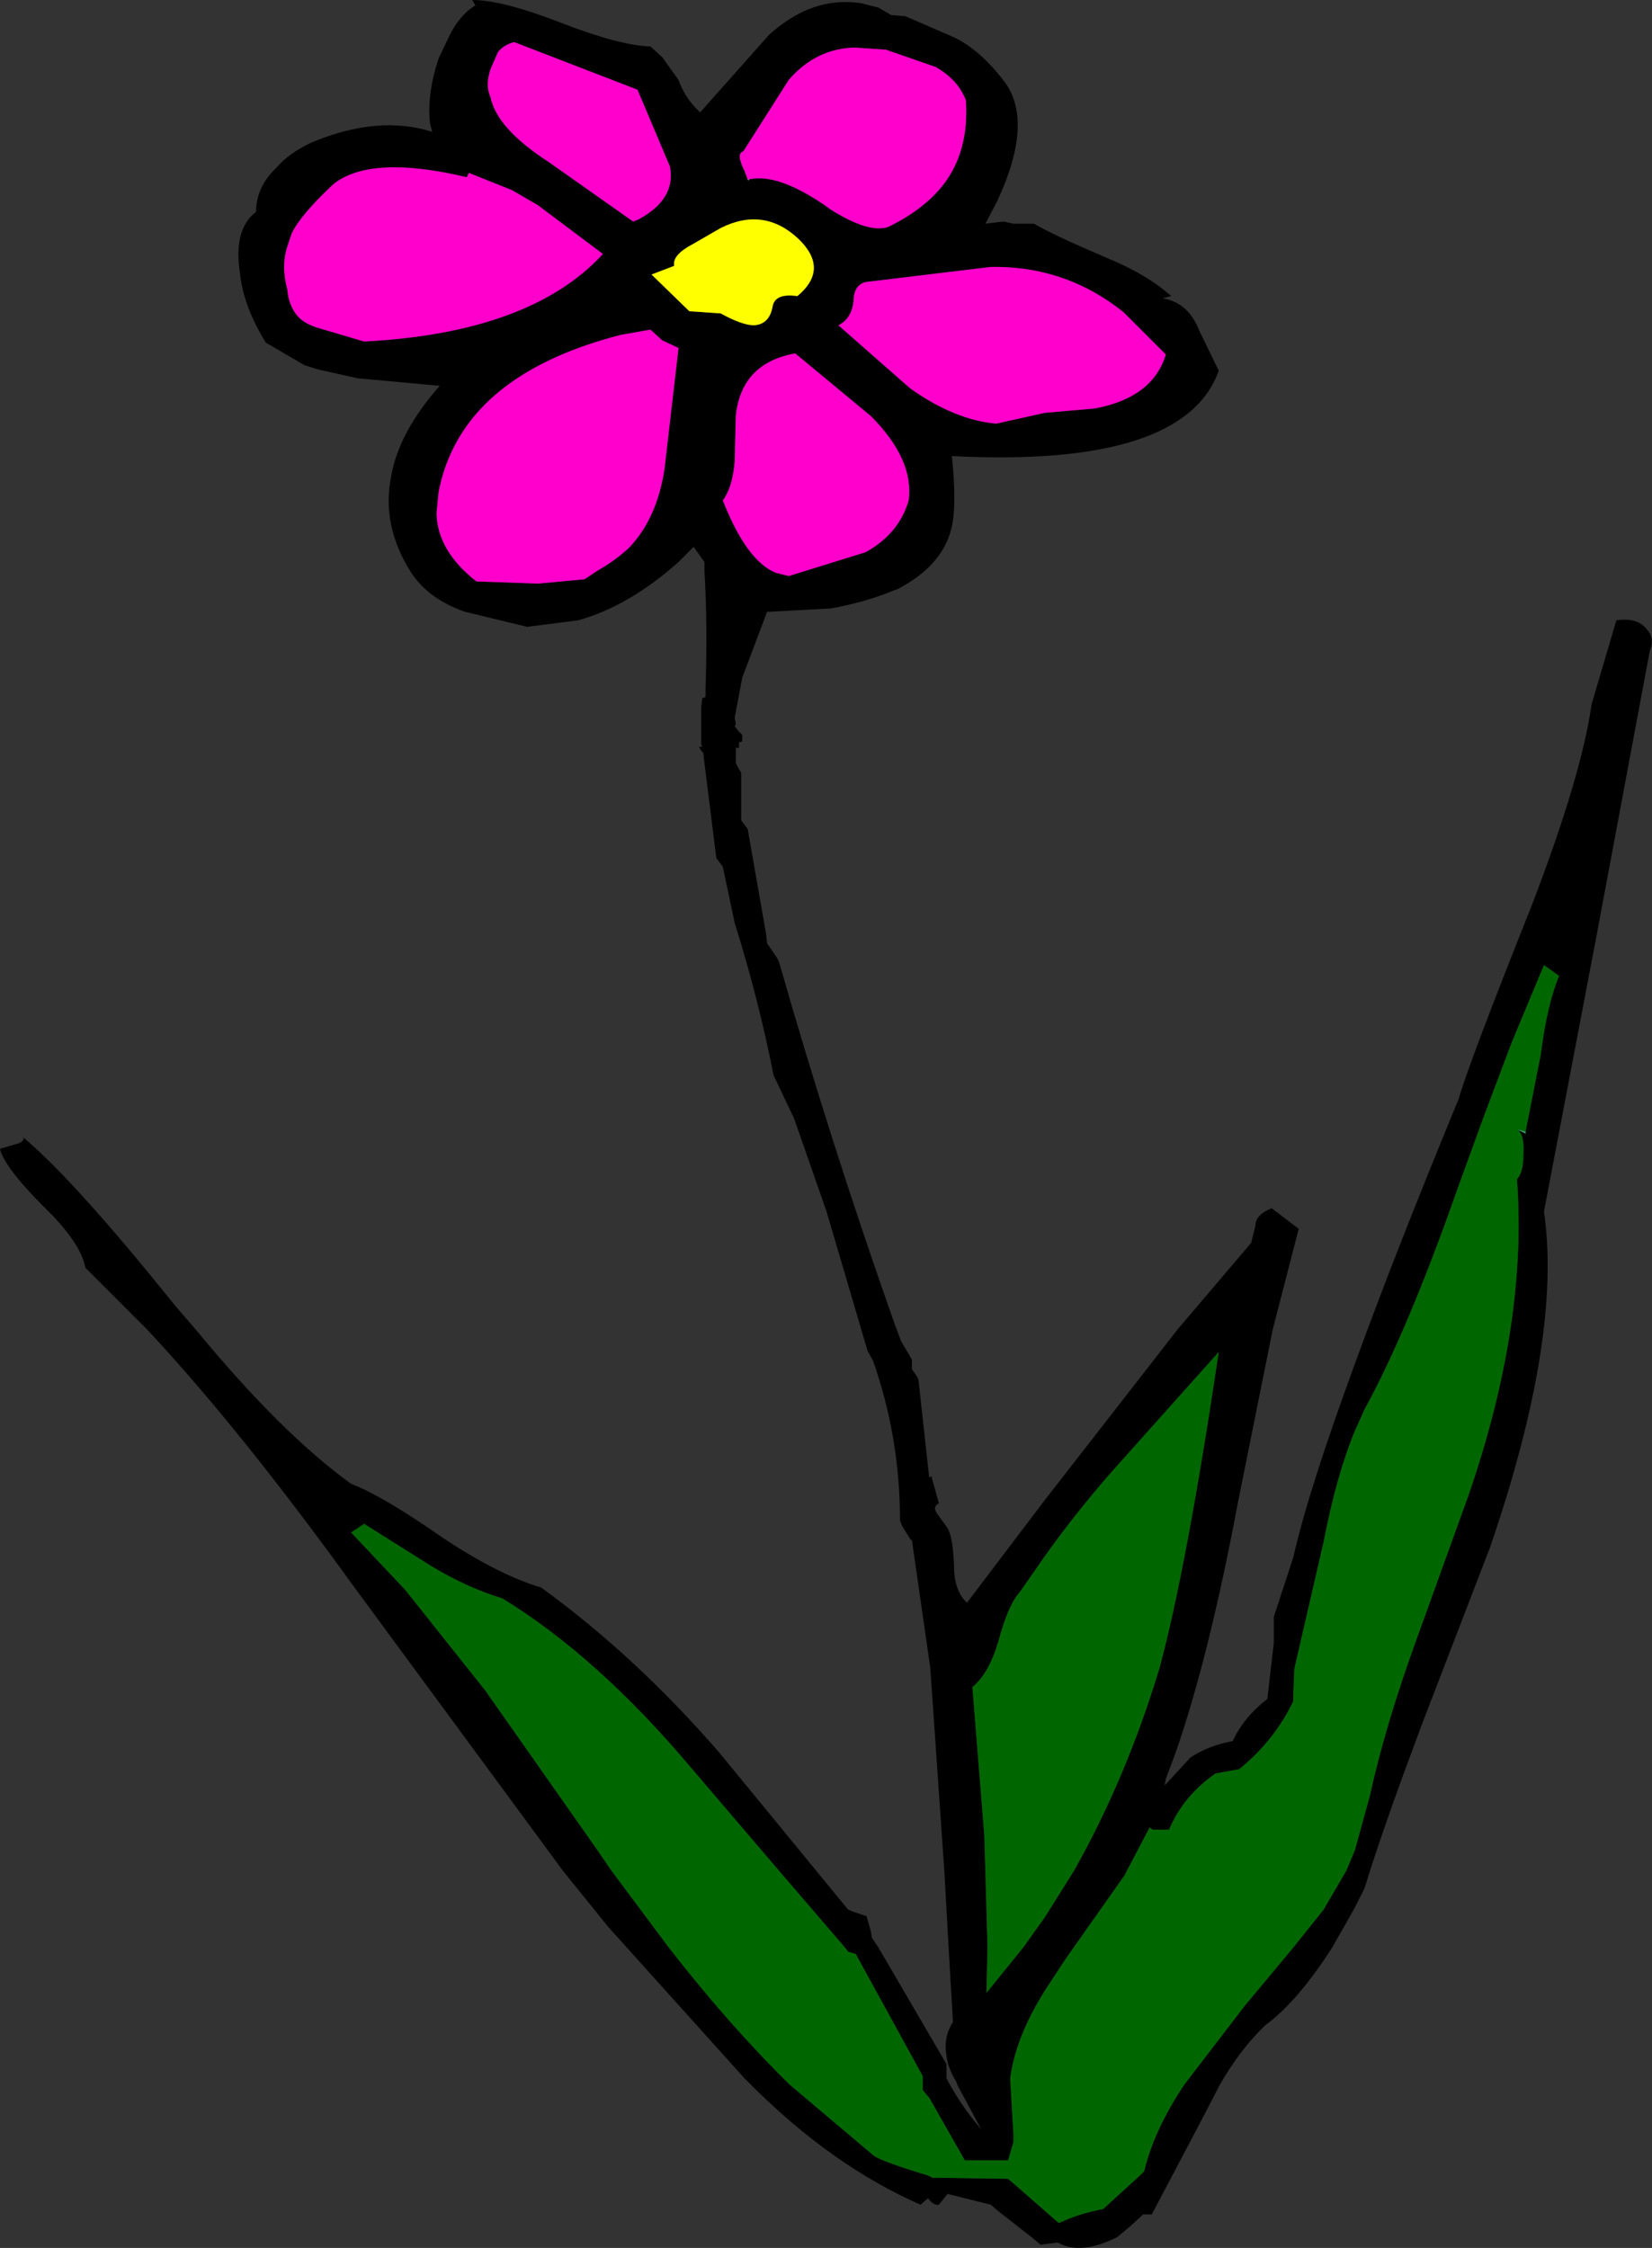 <?xml version="1.0" encoding="UTF-8" standalone="no"?>
<svg xmlns:xlink="http://www.w3.org/1999/xlink" height="104.0px" width="76.45px" xmlns="http://www.w3.org/2000/svg">
  <rect width="100%" height="100%" fill="#333333" stroke="none"/>
  <g transform="matrix(1.0, 0.0, 0.0, 1.0, 38.25, 66.3)">
    <path d="M8.25 -62.5 Q9.6 -60.65 7.9 -57.0 L7.35 -55.95 8.2 -56.05 8.65 -55.95 9.6 -55.95 Q10.55 -55.4 12.9 -54.4 14.85 -53.6 15.95 -52.6 L15.55 -52.5 Q16.75 -52.3 17.25 -51.0 L18.15 -49.15 Q16.55 -44.65 5.8 -45.2 6.05 -42.8 5.75 -41.75 5.3 -40.1 3.3 -39.05 L3.15 -39.0 Q1.85 -38.45 0.2 -38.15 L-2.6 -38.0 -2.75 -38.0 -3.9 -34.95 -4.25 -33.1 -4.2 -32.8 -4.25 -32.7 -4.1 -32.5 -3.9 -32.3 -3.9 -32.0 -4.05 -31.95 -4.05 -31.7 -4.2 -31.7 -4.2 -31.45 -4.2 -31.0 -4.1 -30.8 -3.95 -30.55 -3.95 -28.8 -3.95 -28.35 -3.8 -28.15 -3.65 -27.95 -2.8 -23.1 -2.75 -22.65 -2.3 -22.0 -2.2 -21.8 Q0.2 -13.4 3.15 -5.05 L3.45 -4.25 3.95 -3.4 3.95 -3.15 3.95 -2.95 4.1 -2.75 4.25 -2.5 4.75 2.05 4.85 2.0 5.2 3.25 Q4.9 3.4 5.1 3.7 L5.6 4.4 Q5.85 4.8 5.9 6.15 5.9 7.3 6.5 7.85 L10.1 3.1 16.25 -4.8 19.65 -8.8 19.85 -9.6 Q19.85 -10.1 20.6 -10.4 L21.85 -9.45 20.65 -4.8 19.05 3.15 Q17.7 10.35 16.15 14.8 L15.7 16.0 15.65 16.3 16.85 15.0 Q17.7 14.45 18.8 14.25 19.3 13.15 20.4 12.3 L20.7 9.7 20.7 8.5 21.6 5.75 Q22.3 2.65 24.45 -3.2 26.3 -8.3 29.25 -15.45 29.7 -17.05 32.65 -24.45 34.95 -30.45 35.4 -33.7 L36.55 -37.6 Q37.5 -37.75 37.95 -37.2 38.35 -36.75 38.1 -36.2 L35.65 -23.1 33.2 -10.25 Q34.05 -4.45 30.7 5.3 L27.6 13.35 Q26.0 17.6 25.15 20.25 L24.9 21.05 24.45 21.95 23.4 23.8 Q21.8 26.3 20.3 27.4 19.15 28.5 18.2 30.15 L17.45 31.6 15.05 36.15 14.65 36.15 14.05 36.7 13.45 37.2 Q11.75 38.05 10.7 37.45 L9.9 37.55 9.55 37.25 7.95 36.0 7.6 35.7 5.6 35.2 5.2 35.7 Q4.95 35.75 4.7 35.4 L4.35 35.7 Q0.25 33.9 -3.5 30.15 L-3.8 29.85 -10.1 22.85 -12.2 20.25 -21.95 7.0 Q-27.15 -0.2 -31.45 -4.8 L-34.3 -7.65 Q-34.5 -8.8 -36.25 -10.5 -38.05 -12.3 -38.25 -13.15 L-37.4 -13.4 Q-37.05 -13.55 -37.2 -13.7 -34.85 -11.75 -30.15 -5.9 L-29.2 -4.8 Q-25.25 0.0 -22.0 2.35 -20.55 2.9 -17.75 4.85 -15.2 6.55 -13.2 7.15 -8.8 10.35 -4.95 14.8 L1.0 22.05 1.25 22.15 1.85 22.35 2.05 23.05 2.1 23.35 2.4 23.8 5.35 28.85 5.55 29.2 5.55 29.55 5.55 29.85 Q6.2 31.1 7.15 32.2 L6.05 30.15 6.0 30.0 Q5.6 29.35 5.55 28.8 5.4 27.95 5.85 27.25 L5.65 23.8 5.45 20.25 4.8 10.85 3.95 4.95 3.9 4.95 3.5 4.3 3.4 4.05 Q3.4 0.2 2.15 -3.35 L1.9 -3.8 0.0 -10.25 -1.5 -14.55 -2.45 -16.55 Q-3.15 -20.1 -4.25 -23.6 L-4.8 -26.2 -4.95 -26.4 -5.1 -26.6 -5.65 -31.0 -5.7 -31.45 -5.85 -31.65 -5.9 -31.75 -5.75 -31.75 -5.8 -31.85 -5.8 -33.0 -5.8 -33.2 -5.8 -33.6 -5.75 -34.0 -5.6 -34.05 -5.6 -34.45 Q-5.5 -37.35 -5.65 -39.9 L-5.65 -40.3 -6.15 -41.0 -6.2 -40.95 -6.85 -40.3 Q-9.15 -38.25 -11.5 -37.6 L-13.85 -37.3 -16.75 -38.0 Q-18.45 -38.6 -19.25 -39.85 -20.6 -42.0 -20.15 -44.25 -19.8 -46.3 -17.9 -48.45 L-21.7 -48.8 -23.5 -49.2 -24.15 -49.4 -25.95 -50.45 Q-27.0 -52.15 -27.15 -53.7 -27.45 -55.7 -26.4 -56.5 -26.4 -57.65 -25.45 -58.55 -24.9 -59.2 -23.85 -59.7 -20.75 -61.0 -18.25 -60.2 L-18.35 -60.6 Q-18.5 -61.95 -17.95 -63.6 L-17.5 -64.55 Q-17.0 -65.6 -16.25 -66.05 L-16.4 -66.3 Q-15.0 -66.3 -12.3 -65.25 -9.6 -64.2 -8.15 -64.15 L-7.6 -63.65 -6.85 -62.6 Q-6.55 -61.75 -5.85 -61.1 L-2.65 -64.7 Q-0.65 -66.5 1.6 -66.15 L2.4 -65.95 3.0 -65.6 3.65 -65.55 5.95 -64.55 Q7.15 -63.95 8.25 -62.5 M-3.6 -58.0 Q-2.3 -58.3 -0.15 -56.85 L0.2 -56.6 Q1.95 -55.5 2.85 -55.8 4.5 -56.6 5.4 -57.75 6.6 -59.3 6.45 -61.65 6.1 -62.6 5.05 -63.2 L2.75 -64.0 1.3 -64.1 Q-0.5 -64.05 -1.75 -62.6 L-3.85 -59.3 Q-4.2 -59.2 -3.8 -58.4 L-3.65 -58.0 -3.6 -57.95 -3.6 -58.0 M1.8 -40.75 Q3.35 -41.6 3.8 -43.15 4.05 -45.05 2.05 -47.05 L-1.45 -49.95 Q-3.95 -49.5 -4.2 -47.05 L-4.25 -44.95 Q-4.35 -43.75 -4.8 -43.15 -3.7 -40.35 -2.35 -39.8 L-1.75 -39.65 1.8 -40.75 M1.25 -52.35 Q1.15 -51.55 0.55 -51.25 L3.85 -48.35 Q4.75 -47.7 5.65 -47.3 6.75 -46.8 7.85 -46.7 L10.1 -47.2 12.4 -47.4 Q15.1 -47.9 15.7 -49.9 L13.75 -51.85 Q11.2 -53.9 7.95 -53.95 L7.6 -53.95 1.8 -53.25 Q1.25 -53.1 1.25 -52.35 M32.35 -13.95 L33.05 -17.5 Q33.35 -19.85 33.9 -21.15 L33.2 -21.65 31.7 -18.05 30.4 -14.6 29.2 -11.3 Q26.9 -4.75 24.9 -1.1 L24.45 -0.1 Q23.6 1.95 23.0 5.05 L21.65 10.9 21.6 12.1 21.6 12.4 Q20.75 14.2 19.1 15.55 L18.0 15.75 Q16.5 16.8 15.85 18.35 L15.1 18.35 14.95 18.25 13.9 20.25 13.8 20.45 11.05 24.35 10.1 25.8 Q8.75 27.95 8.5 29.85 L8.5 29.9 8.65 32.45 8.65 32.8 8.4 33.65 6.4 33.65 4.75 30.75 4.45 30.4 4.45 30.05 4.45 29.75 1.35 24.1 1.0 24.0 0.85 23.8 -2.2 20.25 -6.3 15.45 Q-10.6 10.35 -15.0 7.65 -16.65 7.15 -18.3 6.15 L-21.4 4.2 -22.0 4.6 -19.5 7.25 -15.8 11.9 -10.6 19.3 -9.95 20.25 -7.3 23.8 Q-4.5 27.4 -1.7 30.15 L2.15 33.4 Q2.4 33.65 4.7 34.35 L4.9 34.45 8.4 34.5 8.75 34.8 10.75 36.55 Q11.7 36.1 12.8 35.9 L14.5 34.35 14.7 34.15 Q15.15 32.25 16.55 30.15 L19.35 26.5 21.6 23.8 23.0 22.05 24.05 20.25 24.45 19.3 25.15 16.75 Q25.85 13.55 27.3 9.55 L29.7 2.9 Q32.45 -5.05 31.95 -11.75 32.25 -12.05 32.25 -12.9 32.3 -13.85 31.95 -14.05 L32.35 -13.85 32.35 -13.95 M-7.6 -50.55 L-8.15 -51.05 -9.55 -50.8 Q-16.9 -48.9 -17.95 -43.55 L-18.05 -42.55 Q-18.0 -40.8 -16.2 -39.4 L-13.35 -39.3 -11.2 -39.5 -10.6 -39.9 Q-9.8 -40.35 -9.15 -40.95 -7.85 -42.3 -7.5 -44.6 L-6.85 -50.2 -7.6 -50.55 M-14.45 -64.35 Q-14.9 -64.25 -15.2 -63.9 L-15.55 -63.1 Q-15.8 -62.35 -15.55 -61.8 -15.25 -60.35 -12.85 -58.8 L-8.95 -56.05 -8.7 -56.15 Q-6.95 -57.1 -7.25 -58.6 L-8.75 -62.15 -14.45 -64.35 M-24.75 -55.5 L-24.95 -54.9 Q-25.25 -54.0 -24.95 -52.9 -24.9 -52.2 -24.5 -51.7 -24.2 -51.35 -23.6 -51.15 L-21.4 -50.5 Q-13.7 -50.9 -10.35 -54.55 L-13.35 -56.8 -14.55 -57.5 -16.55 -58.3 -16.65 -58.1 Q-21.05 -59.15 -22.8 -57.8 -24.35 -56.35 -24.75 -55.5 M-7.05 -54.0 L-8.1 -53.6 -6.35 -51.9 -4.9 -51.8 Q-3.9 -51.25 -3.35 -51.25 -2.65 -51.3 -2.5 -52.1 -2.4 -52.75 -1.35 -52.6 0.15 -53.85 -1.3 -55.25 -2.9 -56.75 -4.9 -55.75 L-6.2 -55.0 Q-7.15 -54.5 -7.05 -54.0 M7.95 9.65 Q7.5 11.15 6.75 11.75 L7.3 18.6 7.35 20.25 7.45 23.8 7.4 25.9 9.1 23.8 10.1 22.4 11.45 20.25 Q13.85 16.0 15.4 10.9 16.65 6.3 18.15 -3.75 L13.1 1.9 Q11.45 3.8 10.1 5.7 L8.95 7.35 Q8.4 7.95 7.95 9.65" fill="#000000" fill-rule="evenodd" stroke="none"/>
    <path d="M31.95 -14.05 Q32.3 -13.85 32.25 -12.9 32.25 -12.05 31.95 -11.75 32.45 -5.05 29.7 2.9 L27.3 9.55 Q25.85 13.55 25.15 16.75 L24.45 19.3 24.05 20.25 23.0 22.05 21.6 23.8 19.35 26.5 16.55 30.15 Q15.15 32.25 14.7 34.15 L14.5 34.35 12.8 35.9 Q11.7 36.1 10.75 36.55 L8.75 34.8 8.4 34.5 4.9 34.45 4.7 34.35 Q2.4 33.65 2.15 33.4 L-1.7 30.15 Q-4.5 27.4 -7.3 23.8 L-9.95 20.25 -10.6 19.3 -15.8 11.9 -19.5 7.25 -22.0 4.6 -21.4 4.2 -18.3 6.15 Q-16.65 7.15 -15.0 7.65 -10.6 10.35 -6.3 15.45 L-2.2 20.25 0.85 23.8 1.0 24.0 1.35 24.1 4.45 29.75 4.45 30.05 4.45 30.4 4.75 30.75 6.4 33.65 8.4 33.65 8.65 32.8 8.65 32.45 8.5 29.9 8.5 29.85 Q8.75 27.95 10.1 25.8 L11.05 24.35 13.8 20.45 13.9 20.25 14.95 18.25 15.1 18.35 15.85 18.35 Q16.5 16.8 18.0 15.75 L19.1 15.55 Q20.75 14.2 21.6 12.4 L21.6 12.1 21.65 10.9 23.0 5.05 Q23.6 1.95 24.45 -0.1 L24.9 -1.1 Q26.9 -4.75 29.2 -11.3 L30.4 -14.6 31.7 -18.05 33.2 -21.65 33.9 -21.15 Q33.35 -19.85 33.05 -17.5 L32.35 -13.95 31.95 -14.05 M7.95 9.65 Q8.4 7.95 8.95 7.35 L10.1 5.7 Q11.45 3.8 13.1 1.9 L18.15 -3.75 Q16.65 6.3 15.4 10.9 13.85 16.0 11.45 20.25 L10.1 22.4 9.1 23.8 7.4 25.9 7.45 23.8 7.35 20.25 7.3 18.6 6.75 11.75 Q7.5 11.15 7.95 9.65" fill="#006600" fill-rule="evenodd" stroke="none"/>
    <path d="M31.95 -14.05 L32.35 -13.95 32.35 -13.85 31.95 -14.05" fill="#339966" fill-rule="evenodd" stroke="none"/>
    <path d="M-3.65 -58.0 L-3.8 -58.4 Q-4.2 -59.2 -3.85 -59.3 L-1.75 -62.6 Q-0.5 -64.05 1.3 -64.1 L2.75 -64.0 5.05 -63.2 Q6.1 -62.6 6.45 -61.65 6.6 -59.3 5.4 -57.75 4.5 -56.6 2.85 -55.8 1.95 -55.5 0.2 -56.6 L-0.15 -56.85 Q-2.3 -58.3 -3.6 -58.0 L-3.65 -58.0 M1.25 -52.35 Q1.25 -53.1 1.8 -53.25 L7.6 -53.95 7.95 -53.95 Q11.2 -53.9 13.75 -51.85 L15.7 -49.9 Q15.1 -47.9 12.4 -47.4 L10.1 -47.2 7.85 -46.7 Q6.75 -46.8 5.65 -47.3 4.75 -47.7 3.85 -48.35 L0.55 -51.25 Q1.15 -51.55 1.25 -52.35 M1.8 -40.75 L-1.75 -39.65 -2.35 -39.8 Q-3.7 -40.35 -4.8 -43.15 -4.35 -43.75 -4.25 -44.95 L-4.2 -47.05 Q-3.95 -49.5 -1.45 -49.95 L2.05 -47.05 Q4.05 -45.05 3.8 -43.15 3.35 -41.6 1.8 -40.75 M-24.75 -55.5 Q-24.35 -56.35 -22.8 -57.8 -21.05 -59.15 -16.65 -58.1 L-16.55 -58.3 -14.55 -57.5 -13.35 -56.8 -10.35 -54.55 Q-13.7 -50.9 -21.4 -50.5 L-23.6 -51.15 Q-24.2 -51.35 -24.5 -51.7 -24.9 -52.2 -24.95 -52.9 -25.25 -54.0 -24.95 -54.9 L-24.75 -55.5 M-14.45 -64.35 L-8.75 -62.15 -7.25 -58.6 Q-6.95 -57.1 -8.7 -56.15 L-8.95 -56.05 -12.85 -58.8 Q-15.25 -60.35 -15.55 -61.8 -15.8 -62.35 -15.55 -63.1 L-15.2 -63.9 Q-14.9 -64.25 -14.45 -64.35 M-7.6 -50.55 L-6.85 -50.2 -7.5 -44.6 Q-7.85 -42.3 -9.15 -40.95 -9.8 -40.35 -10.6 -39.9 L-11.2 -39.5 -13.35 -39.3 -16.2 -39.4 Q-18.0 -40.8 -18.05 -42.55 L-17.95 -43.55 Q-16.9 -48.9 -9.55 -50.8 L-8.15 -51.05 -7.6 -50.55" fill="#ff00cc" fill-rule="evenodd" stroke="none"/>
    <path d="M-3.65 -58.0 L-3.6 -58.0 -3.6 -57.95 -3.65 -58.0" fill="#ffffff" fill-rule="evenodd" stroke="none"/>
    <path d="M-7.05 -54.0 Q-7.15 -54.5 -6.2 -55.0 L-4.9 -55.75 Q-2.9 -56.75 -1.3 -55.25 0.15 -53.85 -1.35 -52.6 -2.4 -52.75 -2.5 -52.1 -2.65 -51.3 -3.35 -51.25 -3.9 -51.25 -4.9 -51.8 L-6.35 -51.9 -8.1 -53.6 -7.05 -54.0" fill="#ffff00" fill-rule="evenodd" stroke="none"/>
  </g>
</svg>
